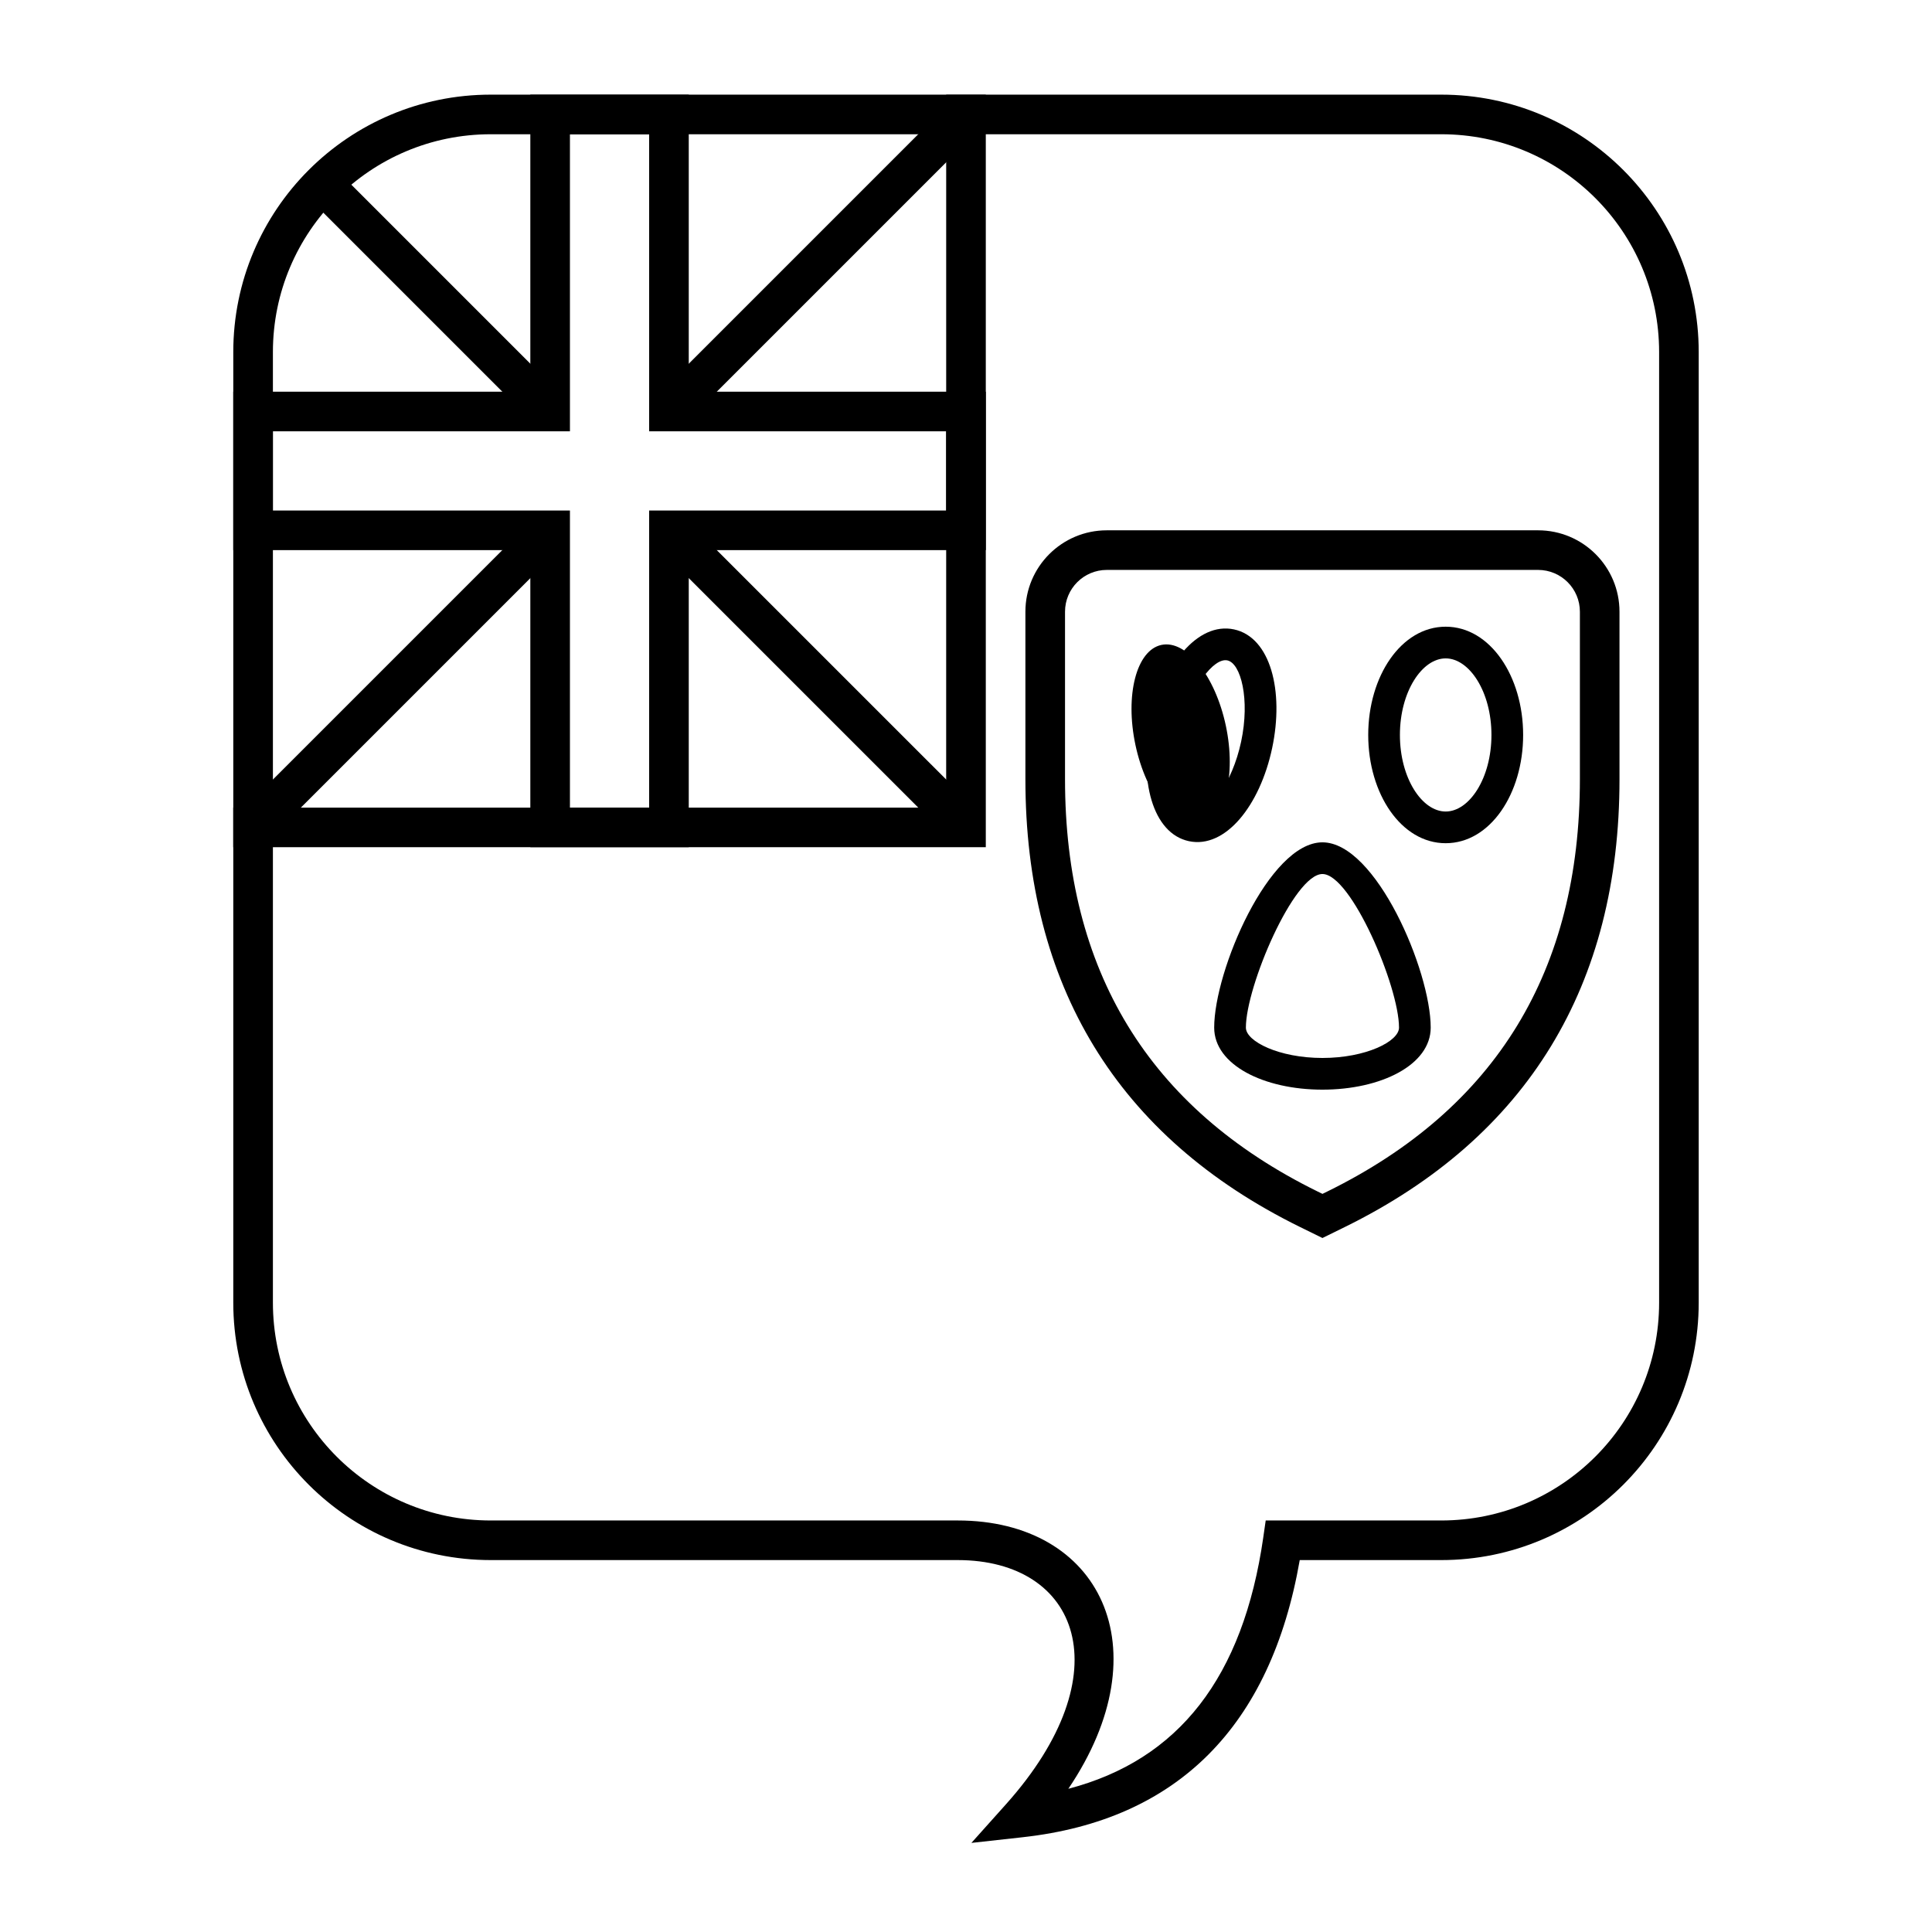 <?xml version="1.0" encoding="UTF-8"?>
<!-- Uploaded to: SVG Repo, www.svgrepo.com, Generator: SVG Repo Mixer Tools -->
<svg fill="#000000" width="800px" height="800px" version="1.1" viewBox="144 144 512 512" xmlns="http://www.w3.org/2000/svg">
 <g>
  <path d="m415.07 630.88-13.641 1.508 9.152-10.223c31.113-34.766 19.34-64.727-12.793-64.727h-123.74c-37.68 0-68.227-30.543-68.227-68.223v-251.91c0-37.68 30.547-68.223 68.227-68.223h251.9c37.68 0 68.227 30.543 68.227 68.223v251.91c0 37.68-30.547 68.223-68.227 68.223h-37.504c-7.676 44.039-32.383 68.906-73.379 73.441zm63.707-79.438 0.648-4.5h46.527c31.883 0 57.73-25.844 57.73-57.727v-251.91c0-31.883-25.848-57.727-57.73-57.727h-251.9c-31.883 0-57.73 25.844-57.73 57.727v251.91c0 31.883 25.848 57.727 57.73 57.727h123.74c37.777 0 54.488 33.879 29.328 71.105 29.285-7.652 46.32-29.57 51.66-66.605z"/>
  <path d="m394.75 169.09h10.496v199.43h-199.43v-10.496h188.93z"/>
  <path d="m394.75 258.3h-78.719v-78.719h-20.992v78.719h-78.723v20.992h78.723v78.723h20.992v-78.723h78.719zm-68.223-10.496h78.719v41.984h-78.719v78.723h-41.984v-78.723h-78.723v-41.984h78.723v-78.719h41.984z"/>
  <path d="m324.99 256.77-7.422-7.422 78.723-78.723 7.422 7.422z"/>
  <path d="m317.57 288.25 7.422-7.422 78.723 78.719-7.422 7.422z"/>
  <path d="m293.5 249.34-7.422 7.422-57.727-57.73 7.422-7.422z"/>
  <path d="m286.08 280.83 7.422 7.422-78.719 78.719-7.422-7.422z"/>
  <path d="m495.75 459.76c44.957-22.098 66.938-58.766 66.938-109.26v-44.387c0-6.117-4.961-11.078-11.078-11.078h-114.29c-6.117 0-11.078 4.961-11.078 11.078v44.387c0 50.488 21.98 87.16 66.938 109.26l1.285 0.629zm77.434-109.26c0 54.426-24.191 94.785-72.805 118.68l-5.918 2.906-5.914-2.906c-48.613-23.891-72.805-64.25-72.805-118.68v-44.387c0-11.914 9.66-21.574 21.574-21.574h114.29c11.914 0 21.574 9.66 21.574 21.574z"/>
  <path d="m527.12 367.46c-11.781 0-20.527-13.117-20.527-28.688 0-15.574 8.746-28.691 20.527-28.691s20.527 13.117 20.527 28.691c0 15.57-8.746 28.688-20.527 28.688zm0-8.398c6.254 0 12.129-8.809 12.129-20.289 0-11.484-5.875-20.293-12.129-20.293-6.254 0-12.129 8.809-12.129 20.293 0 11.48 5.875 20.289 12.129 20.289z"/>
  <path d="m494.46 432.77c-15.547 0-28.688-6.57-28.688-16.445 0-15.074 14.527-49.098 28.688-49.098 14.164 0 28.691 34.023 28.691 49.098 0 9.875-13.141 16.445-28.691 16.445zm0-8.398c11.508 0 20.293-4.391 20.293-8.047 0-10.906-12.719-40.699-20.293-40.699-7.57 0-20.289 29.793-20.289 40.699 0 3.656 8.785 8.047 20.289 8.047z"/>
  <path d="m468.86 336.32c2.812 13.23-0.27 25.094-6.887 26.5-6.613 1.406-14.258-8.18-17.07-21.41-2.809-13.23 0.273-25.094 6.887-26.5 6.617-1.406 14.258 8.18 17.07 21.41"/>
  <path d="m459.08 366.92c9.656 2.055 18.816-9.434 22.047-24.641 3.234-15.207-0.461-29.43-10.117-31.484-9.66-2.051-18.816 9.438-22.051 24.645-3.231 15.207 0.461 29.43 10.121 31.48zm1.746-8.211c-3.574-0.762-6.047-10.27-3.652-21.523 2.391-11.254 8.516-18.934 12.09-18.176 3.57 0.762 6.043 10.27 3.652 21.523-2.394 11.254-8.52 18.934-12.09 18.176z"/>
 </g>
</svg>
